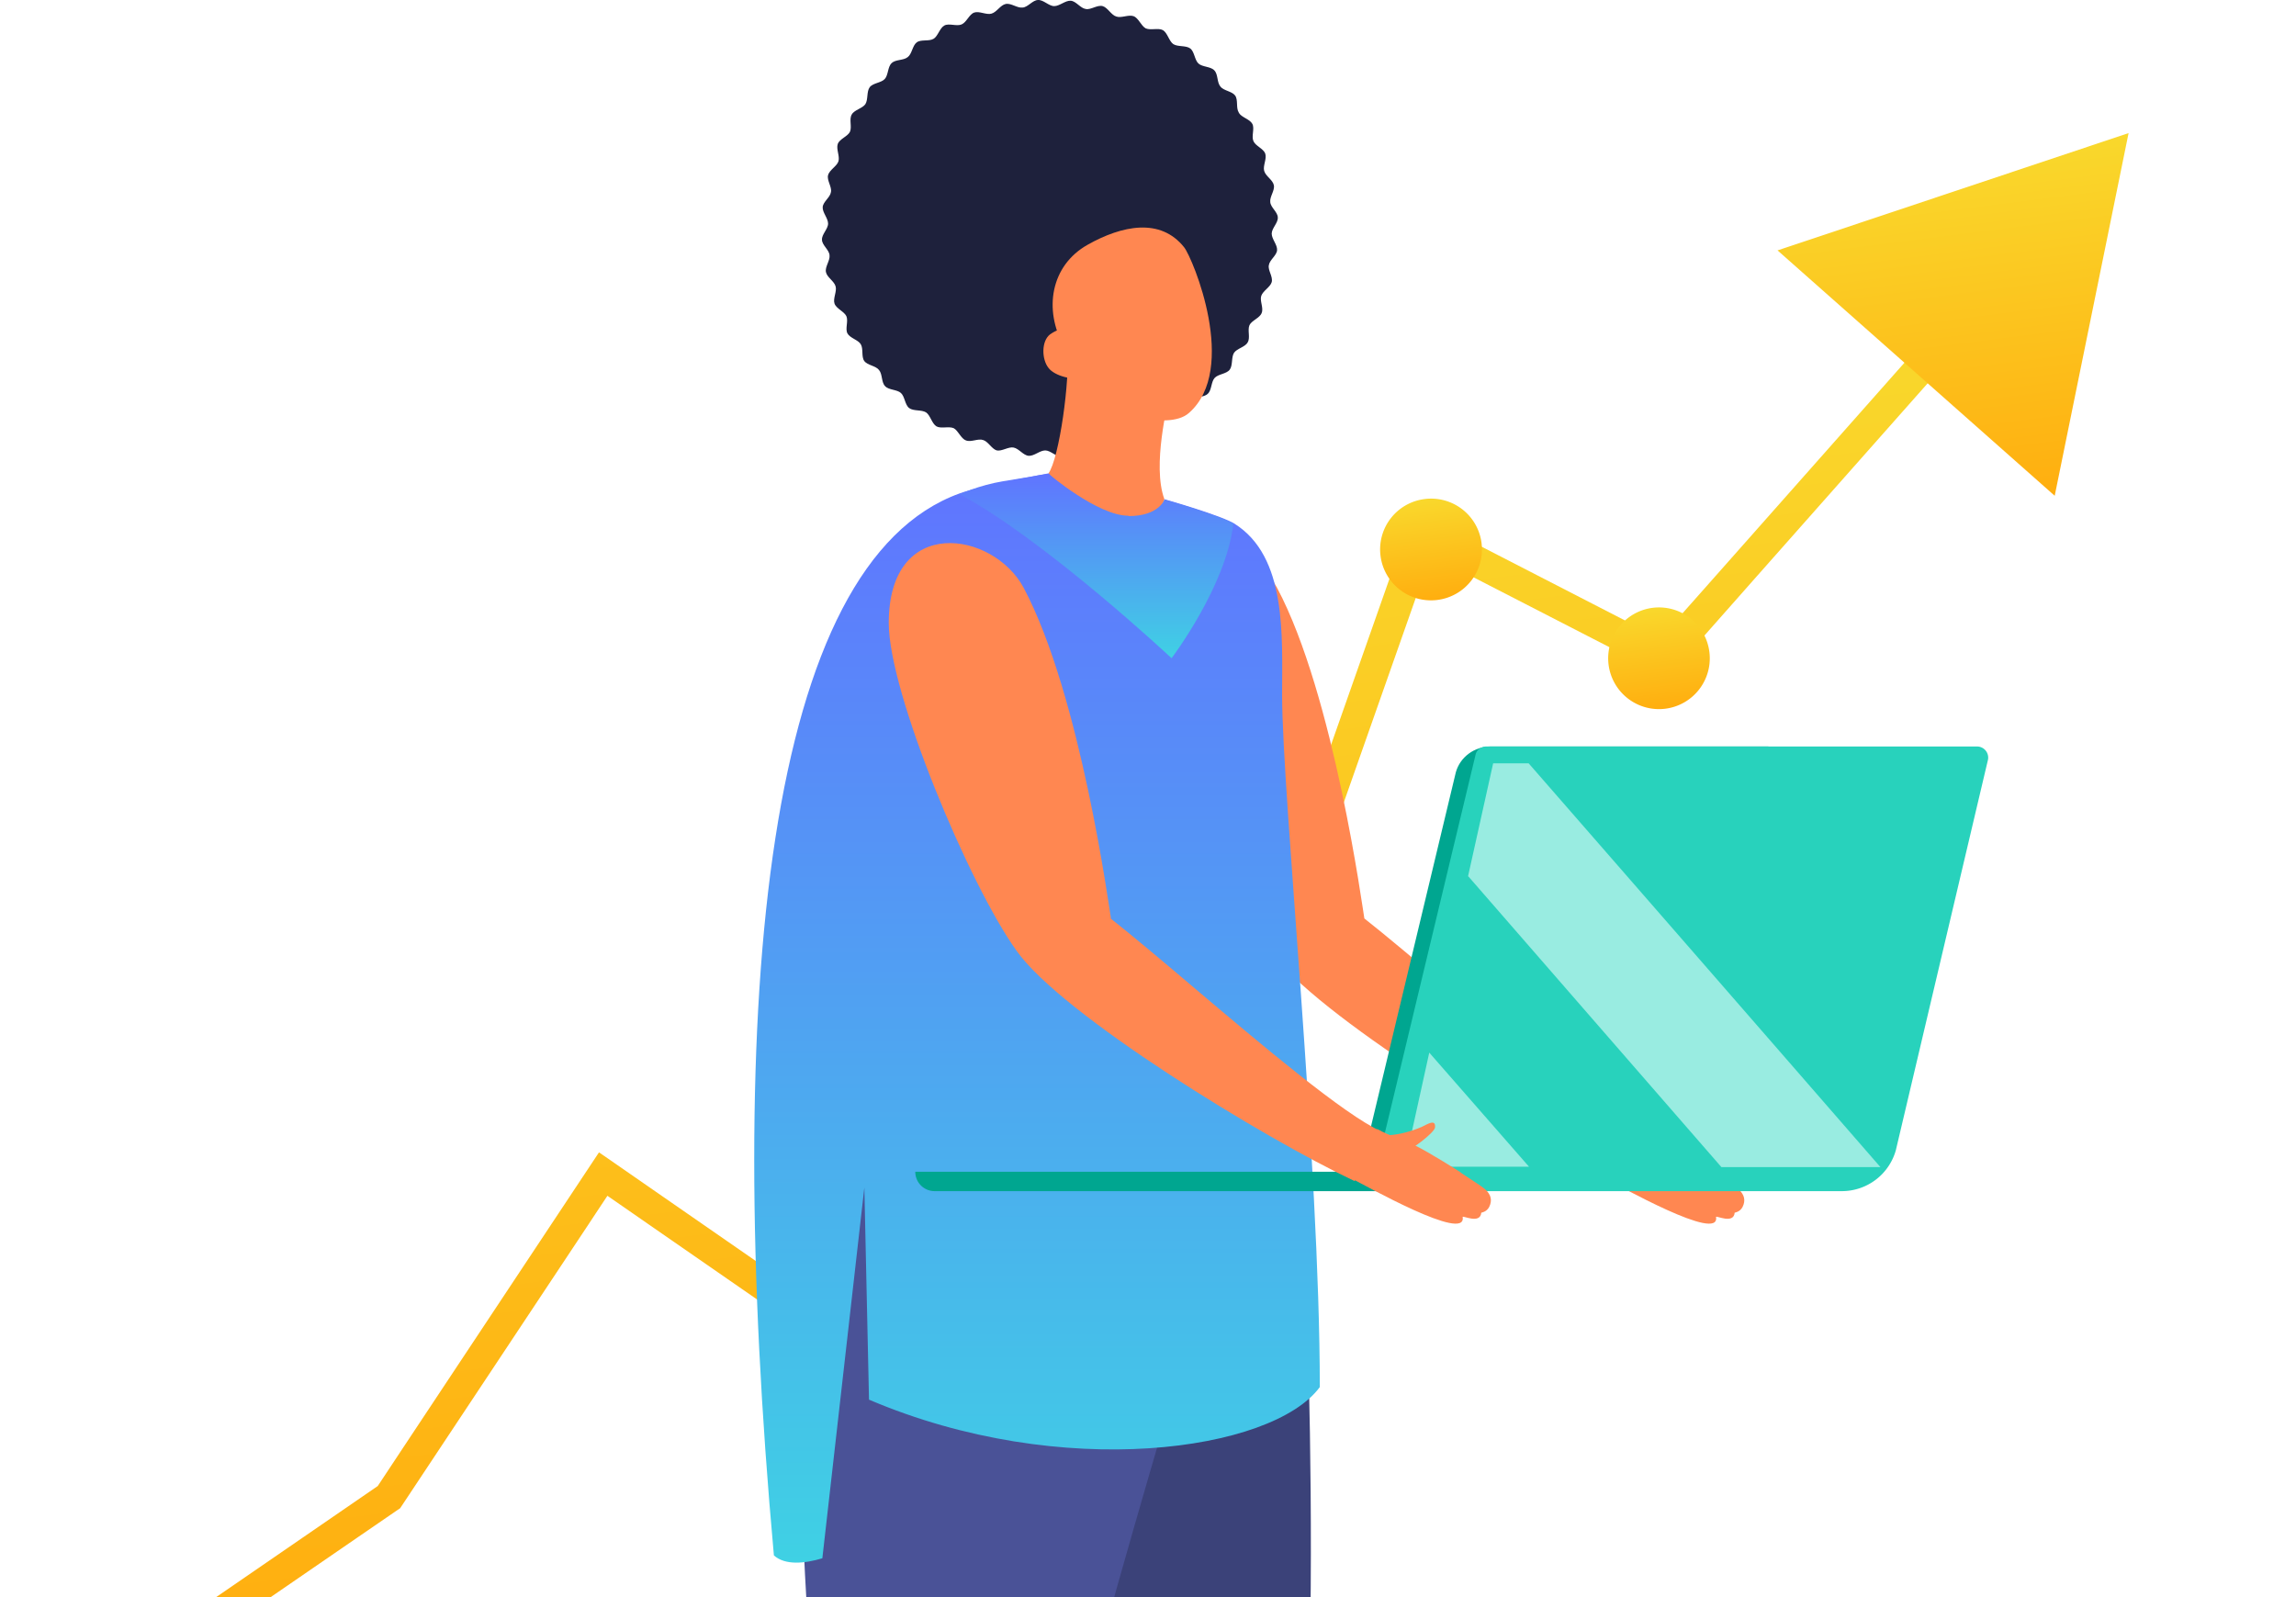 <svg width="207" height="144" viewBox="0 0 207 144" fill="none" xmlns="http://www.w3.org/2000/svg">
    <path d="m177.031 30.906-1.094 1.228-1.78 2.01-.37.42-15.497 17.504-4.636 5.246-3.305 3.737-.184-.098-.529-.275-4.551-2.335-12.64-6.499-3.452-1.779-9.36 26.603-1.629 4.632-1.559.823-2.786 1.474-13.613 7.183-2.589 1.367-1.507 2.339-.353.549-.967 1.514-13.863 21.56-3.433 5.345-.155-.111-4.93-3.416-13.861-9.599-.796-.554-2.62-1.814-.21-.145-1.066 1.607-.668 1.013-14.39 21.687-2.563 3.864-.223.149-3.607 2.475-15.816 10.87a31.339 31.339 0 0 1-2.286-1.806l16.53-11.364 3.383-2.326.736-1.111 1.522-2.3.27-.408 14.28-21.532 3.138-4.733.486.331 4.643 3.22 14.26 9.881 1.027.707 2.078 1.439.043.025 2.122-3.294.462-.724L92.22 95.111l3.181-4.95.102-.154 2.957-1.556 2.589-1.367 11.298-5.962 3.373-1.78 1.265-3.608 10.419-29.62 19.09 9.822 3.181 1.632 2.001-2.26.768-.864 3.05-3.442 16.194-18.288 2.142-2.419 1.094-1.228 2.09 1.852.018-.013z" fill="url(#jx1fkh23ca)"/>
    <path d="m185.246 44.7 6.66-32.7-31.649 10.575L185.246 44.7z" fill="url(#yfqmgq9jsb)"/>
    <path d="M81.348 119.819a4.58 4.58 0 1 1-9.087 1.155 4.588 4.588 0 0 1 3.964-5.131 4.581 4.581 0 0 1 5.123 3.976z" fill="url(#sv41n2cdmc)"/>
    <path d="M100.196 91.487a4.582 4.582 0 0 1-3.976 5.122 4.573 4.573 0 0 1-5.12-3.966 4.588 4.588 0 0 1 3.964-5.131 4.59 4.59 0 0 1 5.132 3.975z" fill="url(#708wx9nfid)"/>
    <path d="M121.424 79.737a4.579 4.579 0 0 1-3.966 5.12 4.58 4.58 0 0 1-5.121-3.966 4.588 4.588 0 0 1 3.965-5.13 4.581 4.581 0 0 1 5.122 3.976z" fill="url(#i92prhteie)"/>
    <path d="M154.112 58.778a4.58 4.58 0 1 1-9.087 1.155 4.588 4.588 0 0 1 3.965-5.13 4.581 4.581 0 0 1 5.122 3.975z" fill="url(#ea9tozmg4f)"/>
    <path d="M133.571 48.96a4.59 4.59 0 0 1-3.975 5.132 4.583 4.583 0 0 1-5.132-3.975 4.575 4.575 0 0 1 3.976-5.122 4.582 4.582 0 0 1 5.131 3.965z" fill="url(#tq43uxnwdg)"/>
    <path d="M151.023 101.604c-.906.389-1.942.68-2.913.745.065.582.259 1.359 1.424 1.423.486 0 2.621-1.65 2.686-2.103.097-.841-.712-.291-1.197-.065z" fill="#FF8751"/>
    <path d="M154.55 105.714c-.194-.13-2.848-1.812-4.11-2.427-1.067-.518-2.265-.841-3.43-1.488-.064 0-2.265 3.138-2.718 4.238 1.748.906 10.808 6.019 10.42 3.689 0-.162 1.585.68 1.682-.388 0 0 .486-.065.712-.518.291-.582.162-1.1-.324-1.553-.388-.356-1.747-1.165-2.265-1.553h.033z" fill="#FF8751"/>
    <path d="M123.001 82.772c-.129-.647-2.718-20.094-7.863-29.769-2.718-5.112-12.134-6.666-12.134 3.171 0 6.31 7.281 23.654 11.519 29.543 4.013 5.727 22.262 16.89 30.481 20.773l2.427-4.465c-3.333-1.488-10.904-7.895-16.988-13.04-2.782-2.362-5.436-4.595-7.442-6.18v-.033z" fill="#FF8751"/>
    <path d="M111.676 10.13c-.259-.421-.032-1.133-.324-1.522-.291-.388-1.035-.42-1.326-.809-.324-.388-.194-1.1-.55-1.456-.324-.356-1.068-.29-1.424-.614-.356-.324-.356-1.068-.744-1.36-.389-.29-1.101-.129-1.521-.388-.388-.259-.518-1.003-.939-1.262-.42-.226-1.1.033-1.553-.161-.42-.227-.647-.939-1.1-1.1-.453-.162-1.1.194-1.553.032-.453-.13-.777-.81-1.23-.939-.485-.129-1.068.356-1.52.26-.486-.065-.874-.713-1.36-.745-.485-.032-1.003.485-1.488.485-.485 0-.97-.582-1.456-.55-.485 0-.906.647-1.391.68-.486.065-1.036-.42-1.521-.324-.486.097-.81.744-1.294.874-.454.13-1.1-.259-1.554-.097-.453.162-.68.873-1.132 1.068-.453.194-1.133-.13-1.553.097-.421.226-.583.97-.971 1.197-.42.259-1.133.032-1.52.324-.39.29-.422 1.035-.81 1.326-.388.324-1.1.194-1.456.55-.356.324-.291 1.068-.615 1.424-.323.356-1.068.356-1.359.744-.291.388-.13 1.1-.388 1.521-.259.388-1.003.518-1.23.938-.258.421.033 1.1-.161 1.554-.195.42-.939.647-1.1 1.1-.162.453.194 1.1.064 1.553-.13.453-.809.777-.938 1.262-.13.453.356 1.068.259 1.52-.065.486-.712.874-.745 1.36-.032.485.486 1.003.486 1.488 0 .485-.583.97-.55 1.456 0 .486.647.906.68 1.392.064.485-.421 1.035-.324 1.52.097.486.744.81.873 1.295.13.453-.259 1.1-.097 1.553.162.453.874.712 1.068 1.132.194.453-.13 1.133.097 1.554.227.42.97.582 1.197.97.26.42.033 1.133.324 1.521.291.388 1.035.42 1.326.809.324.388.195 1.1.55 1.456.324.356 1.068.291 1.424.615.356.324.356 1.068.745 1.359.388.291 1.1.13 1.52.388.389.26.518 1.003.939 1.262.42.227 1.1-.032 1.553.162.42.227.647.938 1.1 1.1.453.194 1.1-.194 1.553-.032.453.13.777.809 1.23.938.453.097 1.068-.356 1.52-.259.486.097.874.712 1.36.745.485.032 1.003-.486 1.488-.486.486 0 .97.583 1.456.55.486 0 .906-.647 1.392-.68.485-.064 1.035.421 1.52.324.486-.097.81-.744 1.295-.873.453-.13 1.1.259 1.553.13.453-.163.712-.875 1.132-1.069.453-.194 1.133.13 1.554-.097.42-.226.582-.97.97-1.197.421-.259 1.133-.065 1.521-.324.388-.29.421-1.035.809-1.326.388-.324 1.1-.194 1.456-.55.356-.324.291-1.068.615-1.424.324-.356 1.068-.356 1.359-.744.291-.389.129-1.1.388-1.521.259-.388 1.003-.518 1.23-.939.259-.42-.033-1.1.162-1.553.194-.42.938-.647 1.1-1.1.194-.453-.194-1.1-.033-1.553.162-.453.809-.777.939-1.23.129-.485-.356-1.067-.259-1.52.065-.486.712-.874.744-1.36.033-.485-.485-1.002-.485-1.488 0-.485.582-.97.55-1.456 0-.485-.647-.906-.68-1.391-.064-.486.421-1.036.324-1.521-.097-.486-.744-.81-.874-1.295-.129-.453.259-1.1.097-1.553-.161-.453-.873-.68-1.067-1.132-.195-.453.129-1.133-.098-1.553-.226-.421-.97-.583-1.197-.971l-.032-.065z" fill="#1E213C"/>
    <path d="M91.032 106.458v24.43c1.812 1.424 6.31 23.297 9.61 46.368 3.818 26.695.809 55.008.809 55.008 1.909 2.104 5.663.033 5.727-.161 0 0 7.249-26.275 9.611-55.008 2.75-33.393.647-70.087.291-72.773-3.107 1.359-16.697 2.751-26.048 2.136z" fill="#3B4279"/>
    <path d="M72.458 104.937c-1.326 39.315 1.618 52.096 3.171 71.705 1.1 13.946-2.038 23.75-3.494 54.911 1.747 2.232 5.662.485 5.727.291 0 0 7.507-25.789 13.849-53.811 7.377-32.616 18.379-65.265 18.217-67.983-3.203 1.1-28.183-3.786-37.47-5.113z" fill="#4A5297"/>
    <path d="M96.209 31.517c.29 2.621-.712 9.837-1.683 11.164 1.974 4.854 9.804 5.145 10.452 2.33-1.133-3.074.356-8.672.388-9.222-1.942.226-8.543-3.786-9.19-4.272h.033z" fill="#FF8751"/>
    <path d="M98.053 22.07c-3.333 1.876-3.98 5.856-2.136 9.156l1.91 3.43c1.39 2.492 7.441 4.271 9.351 2.589 4.53-3.948.356-13.979-.421-14.95-2.136-2.685-5.598-1.973-8.704-.226z" fill="#FF8751"/>
    <path d="M111.352 47.244c-1.229-.777-6.374-2.233-6.374-2.233s.226 1.78-3.592 1.78c-2.783 0-6.86-4.11-6.86-4.11s-6.083 1.1-8.025 1.812c-17.31 6.278-21.356 44.589-16.729 95.746 1.004.906 2.75.745 4.369.259l3.786-33.425.42 19.123c17.376 7.41 36.37 4.66 40.642-1.132 0-20.191-3.398-53.423-3.398-62.386 0-5.339.453-12.49-4.304-15.467l.065.033z" fill="url(#gxbmmjk5mh)"/>
    <path d="M101.742 46.5c-2.783 0-7.216-3.786-7.216-3.786s-3.139.517-4.11.679c-2.135.356-3.915 1.165-3.915 1.165 7.637 4.045 19.124 14.787 19.124 14.787s4.95-6.536 5.565-12.134c-1.521-.841-6.212-2.168-6.212-2.168s-.486 1.489-3.236 1.489v-.033z" fill="url(#2n3ir35v3i)"/>
    <path d="M94.656 30.159c-.777.614-.745 2.232-.13 3.009.55.744 2.33 1.197 3.204.809-.324-1.068-.971-3.204-1.521-4.4-.647.031-1.262.355-1.553.582z" fill="#FF8751"/>
    <path d="M82.521 105.649a1.74 1.74 0 0 0 1.748 1.747h40.835a1.76 1.76 0 0 0 1.747-1.747h-44.33z" fill="#00A690"/>
    <path d="m131.252 69.635-8.51 35.529c-.129.582 0 2.2 2.103 2.2l34.591-.421V67.305h-25.045c-1.456 0-2.75.939-3.139 2.33z" fill="#00A690"/>
    <path d="M178.236 67.305h-44.233c-.453 0-.874.291-.971.744l-9.125 38.053c-.194.647.324 1.294.971 1.294h41.191a5.058 5.058 0 0 0 4.854-3.688l8.283-35.108a1.006 1.006 0 0 0-.97-1.295z" fill="#28D2BC"/>
    <path d="M137.853 105.196h-11.26l2.265-10.29 8.995 10.29zM132.352 79.019l2.265-10.193h3.203a32463.355 32463.355 0 0 1 31.711 36.402h-14.335l-22.812-26.21h-.032z" fill="#99ECE1"/>
    <path d="M128.178 101.604c-.906.389-1.942.68-2.912.745.064.582.259 1.359 1.423 1.423.486 0 2.621-1.65 2.686-2.103.097-.841-.712-.291-1.197-.065z" fill="#FF8751"/>
    <path d="M131.705 105.714c-.194-.13-2.847-1.812-4.109-2.427-1.068-.518-2.265-.841-3.43-1.488-.065 0-2.265 3.138-2.718 4.238 1.747.906 10.807 6.019 10.419 3.689 0-.162 1.585.68 1.682-.388 0 0 .486-.065.712-.518.292-.582.162-1.1-.323-1.553-.389-.356-1.715-1.165-2.265-1.553h.032z" fill="#FF8751"/>
    <path d="M100.156 82.772c-.129-.647-2.718-20.094-7.863-29.769-2.718-5.112-12.166-6.666-12.166 3.171 0 6.31 7.28 23.654 11.52 29.543 4.012 5.727 22.261 16.89 30.48 20.773l2.427-4.465c-3.333-1.488-10.905-7.895-16.988-13.04-2.783-2.362-5.436-4.595-7.442-6.18l.032-.033z" fill="#FF8751"/>
    <defs>
        <linearGradient id="jx1fkh23ca" x1="89.537" y1="39.919" x2="102.077" y2="138.595" gradientUnits="userSpaceOnUse">
            <stop stop-color="#F9D82C"/>
            <stop offset="1" stop-color="#FFAE0F"/>
        </linearGradient>
        <linearGradient id="yfqmgq9jsb" x1="175.713" y1="14.058" x2="179.697" y2="45.406" gradientUnits="userSpaceOnUse">
            <stop stop-color="#F9D82C"/>
            <stop offset="1" stop-color="#FFAE0F"/>
        </linearGradient>
        <linearGradient id="sv41n2cdmc" x1="76.237" y1="115.842" x2="77.393" y2="124.939" gradientUnits="userSpaceOnUse">
            <stop stop-color="#F9D82C"/>
            <stop offset="1" stop-color="#FFAE0F"/>
        </linearGradient>
        <linearGradient id="708wx9nfid" x1="95.08" y1="87.51" x2="96.236" y2="96.607" gradientUnits="userSpaceOnUse">
            <stop stop-color="#F9D82C"/>
            <stop offset="1" stop-color="#FFAE0F"/>
        </linearGradient>
        <linearGradient id="i92prhteie" x1="116.313" y1="75.759" x2="117.469" y2="84.856" gradientUnits="userSpaceOnUse">
            <stop stop-color="#F9D82C"/>
            <stop offset="1" stop-color="#FFAE0F"/>
        </linearGradient>
        <linearGradient id="ea9tozmg4f" x1="149.002" y1="54.801" x2="150.158" y2="63.898" gradientUnits="userSpaceOnUse">
            <stop stop-color="#F9D82C"/>
            <stop offset="1" stop-color="#FFAE0F"/>
        </linearGradient>
        <linearGradient id="tq43uxnwdg" x1="128.451" y1="44.993" x2="129.607" y2="54.09" gradientUnits="userSpaceOnUse">
            <stop stop-color="#F9D82C"/>
            <stop offset="1" stop-color="#FFAE0F"/>
        </linearGradient>
        <linearGradient id="gxbmmjk5mh" x1="93.494" y1="42.681" x2="93.494" y2="140.891" gradientUnits="userSpaceOnUse">
            <stop stop-color="#6074FF"/>
            <stop offset="1" stop-color="#3FD1E4"/>
        </linearGradient>
        <linearGradient id="2n3ir35v3i" x1="98.846" y1="42.714" x2="98.846" y2="59.345" gradientUnits="userSpaceOnUse">
            <stop stop-color="#6074FF"/>
            <stop offset="1" stop-color="#3FD1E4"/>
        </linearGradient>
    </defs>
</svg>
